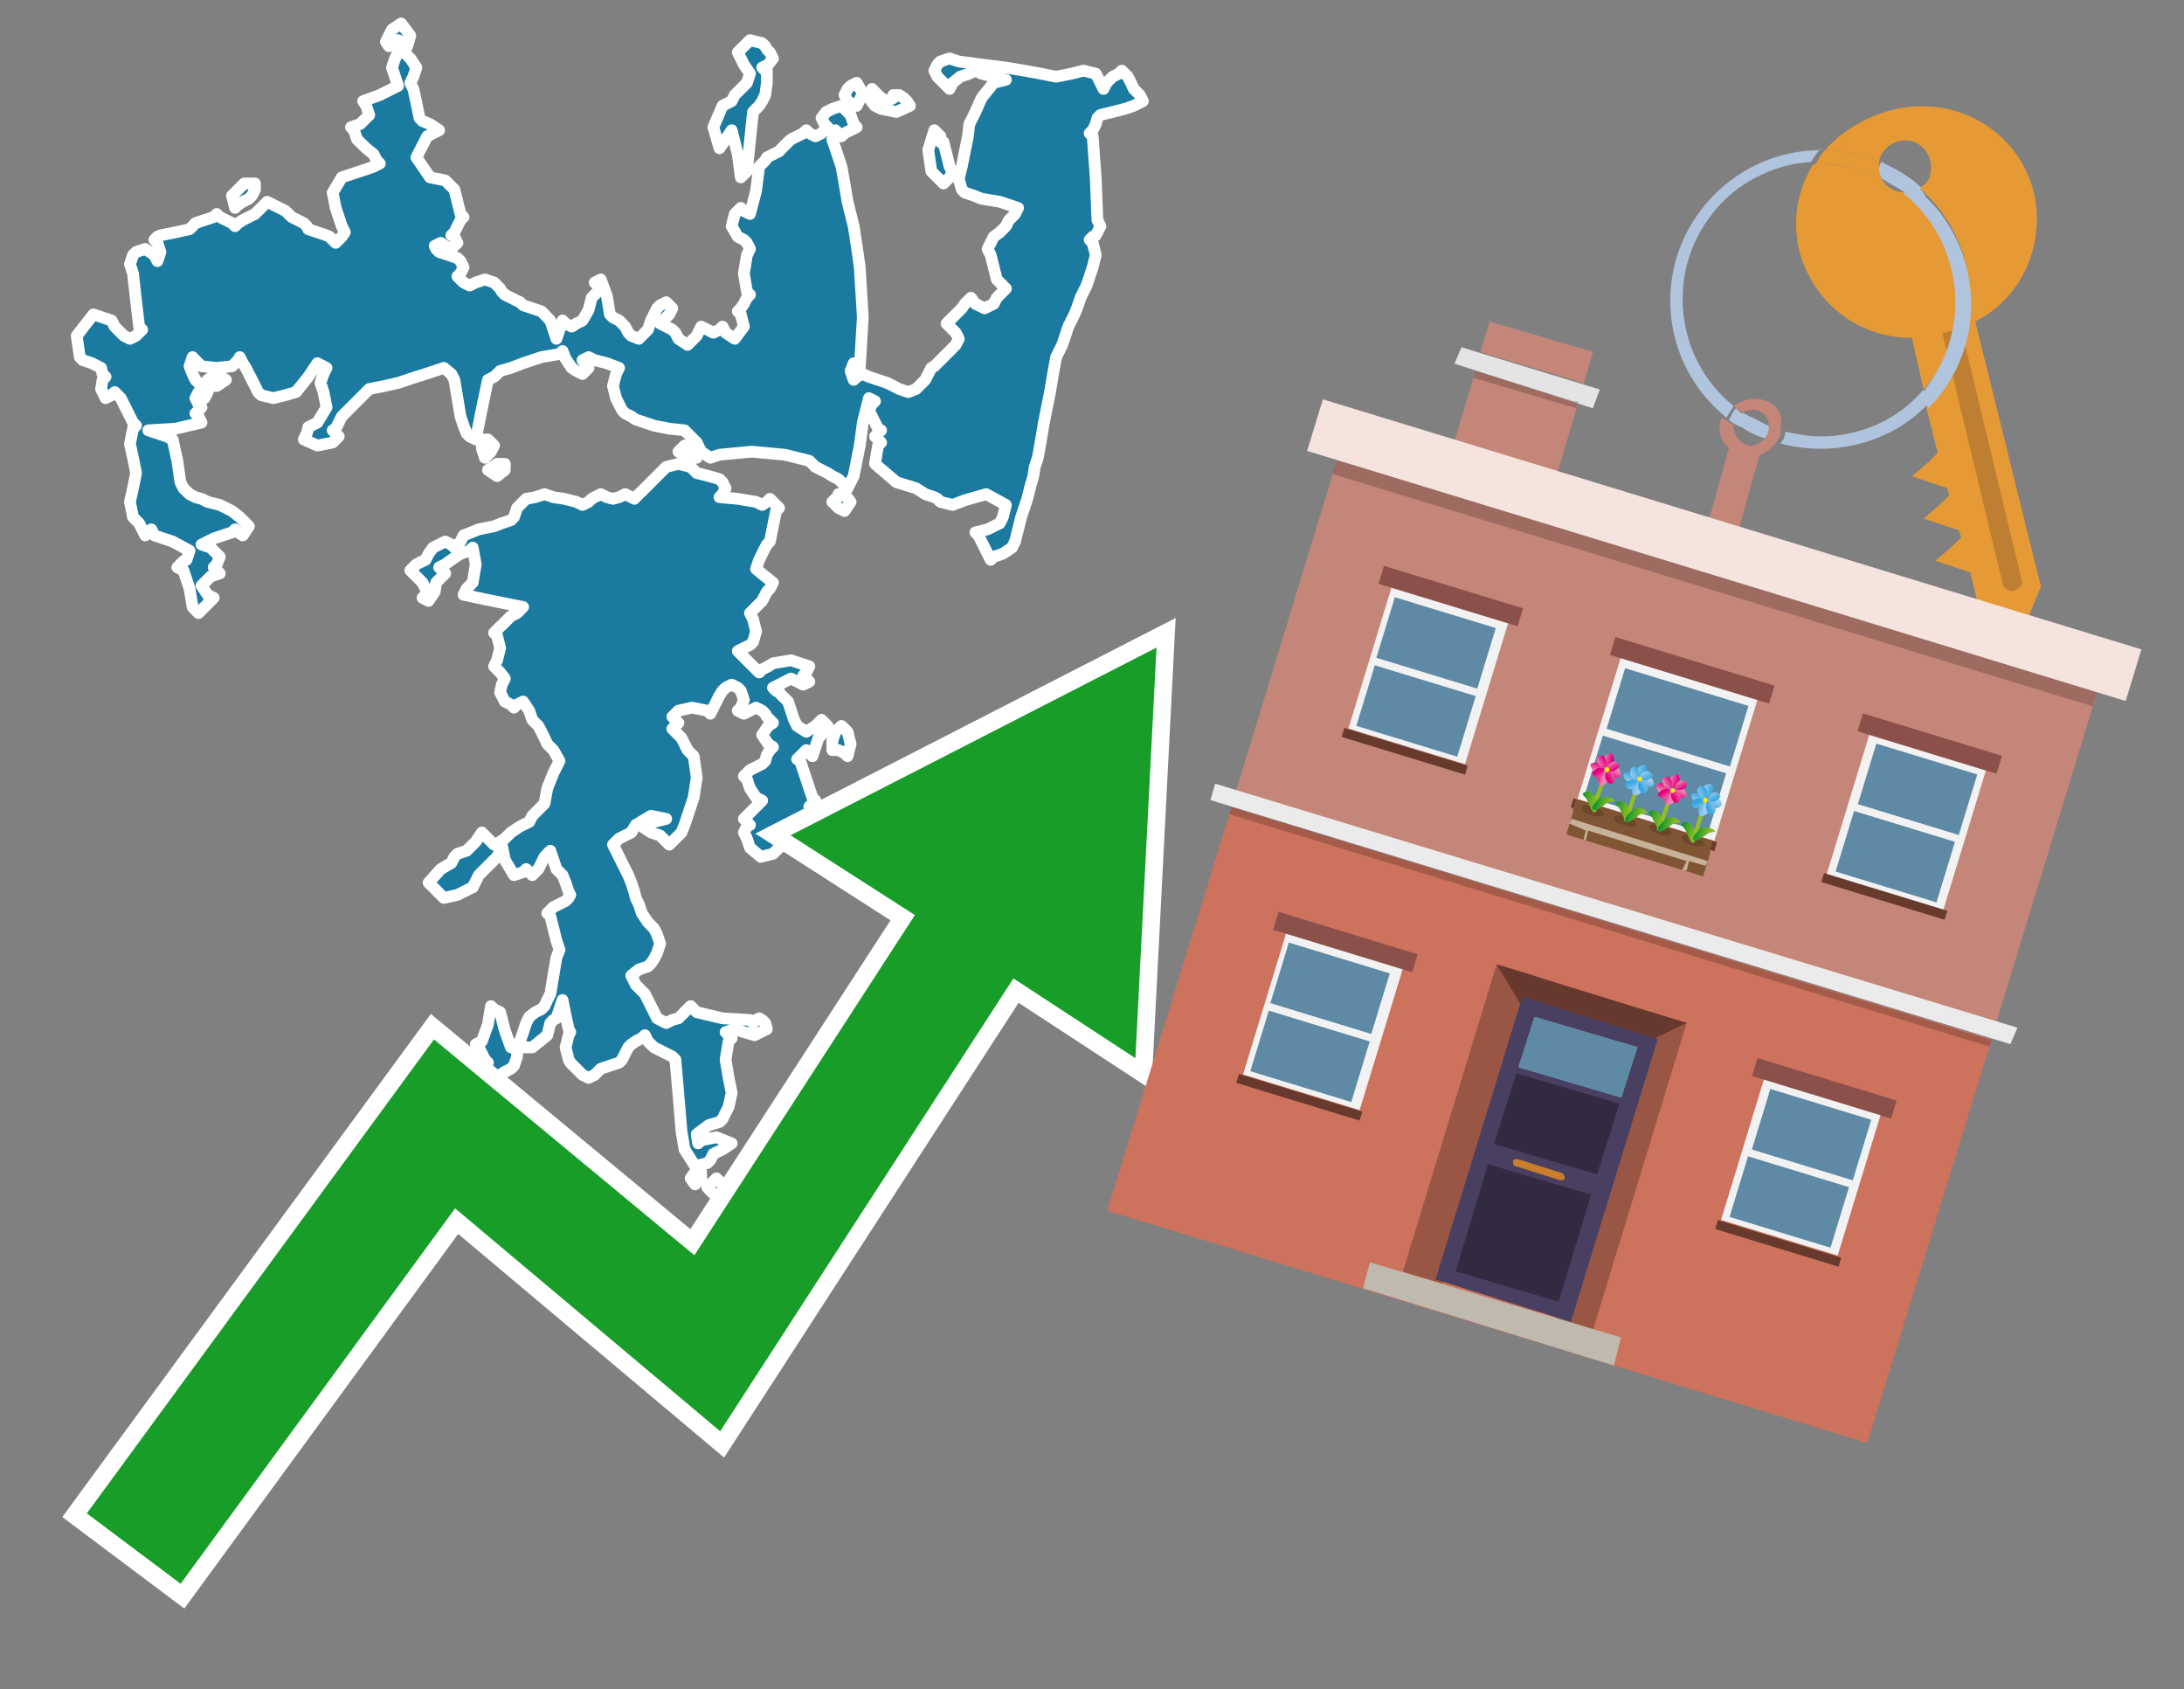 <?xml version="1.0" encoding="utf-8"?>
<!-- Generator: Adobe Illustrator 26.0.3, SVG Export Plug-In . SVG Version: 6.00 Build 0)  -->
<svg version="1.1" id="Text" xmlns="http://www.w3.org/2000/svg" xmlns:xlink="http://www.w3.org/1999/xlink" x="0px" y="0px"
	 width="93.1px" height="72px" viewBox="0 0 93.1 72" style="enable-background:new 0 0 93.1 72;" xml:space="preserve">
<rect x="0" y="0" width="93.1" height="72" fill="#808080" stroke="none"/>
<style type="text/css">
	.st0{fill:#1B7AA0;stroke:#FFFFFF;stroke-width:0.5;stroke-linejoin:round;}
	.st1{fill:none;stroke:#FFFFFF;stroke-width:1.5;stroke-miterlimit:10;}
	.st2{fill:#179D28;}
	.st3{fill:#E69A35;}
	.st4{fill:#B0C4DE;}
	.st5{fill:#C48678;}
	.st6{fill:#BF7F32;}
	.st7{fill-rule:evenodd;clip-rule:evenodd;fill:#CD725C;}
	.st8{fill-rule:evenodd;clip-rule:evenodd;fill:#C48678;}
	.st9{fill-rule:evenodd;clip-rule:evenodd;fill:#EBEBEB;}
	.st10{fill-rule:evenodd;clip-rule:evenodd;fill:#E4E4E4;}
	.st11{opacity:0.2;fill-rule:evenodd;clip-rule:evenodd;}
	.st12{fill-rule:evenodd;clip-rule:evenodd;fill:#F5E3DE;}
	.st13{fill-rule:evenodd;clip-rule:evenodd;fill:#F2F2F2;}
	.st14{fill-rule:evenodd;clip-rule:evenodd;fill:#5F8AA5;}
	.st15{fill-rule:evenodd;clip-rule:evenodd;fill:#8B5049;}
	.st16{fill-rule:evenodd;clip-rule:evenodd;fill:#683A2D;}
	.st17{fill:#7F5533;}
	.st18{opacity:0.3;fill-rule:evenodd;clip-rule:evenodd;fill:#422918;}
	.st19{fill-rule:evenodd;clip-rule:evenodd;fill:none;stroke:#93C01F;stroke-width:0.171;stroke-miterlimit:10;}
	.st20{fill-rule:evenodd;clip-rule:evenodd;fill:url(#SVGID_1_);}
	.st21{fill-rule:evenodd;clip-rule:evenodd;fill:url(#SVGID_00000035491009826307763300000001316388604854246328_);}
	.st22{fill-rule:evenodd;clip-rule:evenodd;fill:url(#SVGID_00000057148152347359157350000010896010841955923878_);}
	.st23{fill-rule:evenodd;clip-rule:evenodd;fill:url(#SVGID_00000052804555582833947110000013454007950070264231_);}
	.st24{fill-rule:evenodd;clip-rule:evenodd;fill:url(#SVGID_00000148649038761070677050000005294465149090544810_);}
	.st25{fill-rule:evenodd;clip-rule:evenodd;fill:url(#SVGID_00000091006408727228707890000017431970798535167901_);}
	.st26{fill-rule:evenodd;clip-rule:evenodd;fill:url(#SVGID_00000033344219142372093550000014080857766063071895_);}
	.st27{fill-rule:evenodd;clip-rule:evenodd;fill:url(#SVGID_00000009568631219955709230000013702158360708677261_);}
	.st28{fill-rule:evenodd;clip-rule:evenodd;fill:#FCEA0D;}
	.st29{fill:url(#SVGID_00000181070940819614757750000017747575763791440290_);}
	.st30{fill:url(#SVGID_00000100379809342742048110000001933356630663836314_);}
	.st31{fill-rule:evenodd;clip-rule:evenodd;fill:url(#SVGID_00000171702458206299666270000007233387338768328096_);}
	.st32{fill-rule:evenodd;clip-rule:evenodd;fill:url(#SVGID_00000070095220403435858200000000562837421237129097_);}
	.st33{fill-rule:evenodd;clip-rule:evenodd;fill:url(#SVGID_00000145050891429951167500000001106281168422855571_);}
	.st34{fill-rule:evenodd;clip-rule:evenodd;fill:url(#SVGID_00000168808200397667927320000014234167899012529832_);}
	.st35{fill-rule:evenodd;clip-rule:evenodd;fill:url(#SVGID_00000138532321143321199670000008124562288963714491_);}
	.st36{fill-rule:evenodd;clip-rule:evenodd;fill:url(#SVGID_00000021086969202502556750000016948049791294476981_);}
	.st37{fill-rule:evenodd;clip-rule:evenodd;fill:url(#SVGID_00000131368576625546367570000011736317548285529483_);}
	.st38{fill-rule:evenodd;clip-rule:evenodd;fill:url(#SVGID_00000152963995339245829080000004605595165901597105_);}
	.st39{fill:url(#SVGID_00000102527701859590271200000009556115042790645896_);}
	.st40{fill:url(#SVGID_00000054234346382880948760000014071182482808194201_);}
	.st41{fill-rule:evenodd;clip-rule:evenodd;fill:url(#SVGID_00000170970439679637555370000004914890427131631023_);}
	.st42{fill-rule:evenodd;clip-rule:evenodd;fill:url(#SVGID_00000142169844772302153590000005155134435650943422_);}
	.st43{fill-rule:evenodd;clip-rule:evenodd;fill:url(#SVGID_00000141415168420372708200000004200828713932000433_);}
	.st44{fill-rule:evenodd;clip-rule:evenodd;fill:url(#SVGID_00000123441395919222204480000012932641210868552078_);}
	.st45{fill-rule:evenodd;clip-rule:evenodd;fill:url(#SVGID_00000071519359943578230780000007151832393069744524_);}
	.st46{fill-rule:evenodd;clip-rule:evenodd;fill:url(#SVGID_00000174580428741300607830000018042592886888434338_);}
	.st47{fill-rule:evenodd;clip-rule:evenodd;fill:url(#SVGID_00000064319049847653984580000004063067297671983027_);}
	.st48{fill-rule:evenodd;clip-rule:evenodd;fill:url(#SVGID_00000044864539850663394210000017036553496226671796_);}
	.st49{fill:url(#SVGID_00000117638329019036839960000000415248497565799045_);}
	.st50{fill:url(#SVGID_00000010288481659424924600000017835246826303690385_);}
	.st51{fill-rule:evenodd;clip-rule:evenodd;fill:url(#SVGID_00000034782938684255160990000017585518251644992134_);}
	.st52{fill-rule:evenodd;clip-rule:evenodd;fill:url(#SVGID_00000165236093867824267490000015607472303250530715_);}
	.st53{fill-rule:evenodd;clip-rule:evenodd;fill:url(#SVGID_00000067931267694916608040000005000045091102431149_);}
	.st54{fill-rule:evenodd;clip-rule:evenodd;fill:url(#SVGID_00000133506114098025813110000011870721531836956606_);}
	.st55{fill-rule:evenodd;clip-rule:evenodd;fill:url(#SVGID_00000173878888742292385170000007552900661634386338_);}
	.st56{fill-rule:evenodd;clip-rule:evenodd;fill:url(#SVGID_00000074437823696360721530000011597989935744783014_);}
	.st57{fill-rule:evenodd;clip-rule:evenodd;fill:url(#SVGID_00000161594104702610564970000018218546267321894579_);}
	.st58{fill-rule:evenodd;clip-rule:evenodd;fill:url(#SVGID_00000155846431570762666280000009537244871100762541_);}
	.st59{fill:url(#SVGID_00000072982334013551511920000000717719833783871918_);}
	.st60{fill:url(#SVGID_00000157995701479942153720000010074599729005983663_);}
	.st61{fill:#C7B299;}
	.st62{fill-rule:evenodd;clip-rule:evenodd;fill:#9A5645;}
	.st63{fill-rule:evenodd;clip-rule:evenodd;fill:#C0B9AD;}
	.st64{fill-rule:evenodd;clip-rule:evenodd;fill:#67392E;}
	.st65{fill:#493F60;}
	.st66{fill:#5F8AA5;}
	.st67{fill:#312A40;}
	.st68{fill:#C87E2C;}
</style>
<path class="st0" d="M22.04,45.03L21.91,45.42L21.78,45.55L21.52,45.68L21.32,45.81L21.19,45.94L21.06,46.13L20.93,46.39L20.8,46.65L20.93,46.91L21.06,47.04L21.19,47.17L21.32,46.78L21.52,46.39L21.78,46.78L21.65,47.17L21.52,47.43L21.32,47.69L21.06,47.56L20.93,47.43L20.8,47.56L20.67,47.69L20.54,47.82L20.41,47.95L20.28,48.21L20.15,48.47L20.02,48.34L19.89,48.21L19.76,48.08L19.63,47.95L19.5,47.56L19.76,47.17L20.02,47.04L20.15,46.91L20.28,46.58L20.15,46.19L20.02,46.06L20.28,45.94L20.54,45.68L20.67,45.42L20.8,45.29L20.67,45.16L20.54,44.9L20.41,44.64L20.28,44.51L20.54,44.38L20.8,43.66L20.93,42.88L21.06,43.01L21.32,43.14L21.52,43.92L21.78,44.64L22.04,44.64ZM21.32,36.26L21.19,36.52L21.06,36.65L20.93,36.78L20.8,36.91L20.67,37.04L20.54,37.17L20.41,37.3L20.28,37.56L20.15,37.82L20.02,37.88L19.76,38.01L19.5,38.14L18.92,38.27L18.27,37.62L18.79,37.04L19.24,36.78L19.37,36.52L19.5,36.39L19.89,36.26L20.28,35.87L20.54,35.48L20.8,35.74L21.06,36.0L21.32,36.0ZM21.52,20.03L21.19,20.29L20.8,20.03L21.19,19.77L21.52,19.77ZM20.8,18.73L21.06,18.99L20.93,19.25L20.8,19.38L20.67,19.51L20.54,19.12L20.54,18.73ZM29.89,50.22L29.63,50.48L29.44,50.22L29.63,49.96L29.89,49.96ZM29.31,19.51L28.92,19.25L29.18,18.99L29.44,19.12L29.57,19.25L29.7,19.38L29.7,19.51ZM30.54,51.0L30.15,50.61L30.54,50.22L30.93,50.61L30.93,51.0ZM32.69,3.53L32.62,4.05L32.49,4.31L32.36,4.51L32.23,4.64L32.1,4.77L31.97,6.0L31.84,7.3L31.71,7.43L31.58,7.56L31.45,6.58L31.19,5.55L30.93,5.94L30.67,6.32L30.41,5.42L30.8,4.51L31.19,4.31L31.32,4.05L31.45,3.92L31.58,3.79L31.71,3.66L31.84,3.53L31.97,3.14L31.71,2.75L31.45,2.23L31.97,1.71L32.49,1.84L32.62,1.97L32.69,2.1L32.82,2.23L32.95,2.49L32.75,2.75L32.49,2.88L32.62,3.01L32.69,3.01ZM22.04,44.51L22.17,44.38L22.3,43.99L22.43,43.6L22.56,43.34L22.82,43.14L23.08,43.01L23.21,42.88L23.33,42.62L23.46,42.36L23.59,41.58L23.72,40.81L23.85,40.48L23.72,40.09L23.59,39.57L23.46,39.05L23.33,38.92L23.46,38.79L23.59,38.66L23.85,38.53L24.11,38.4L24.24,38.27L24.31,38.14L24.24,38.01L24.11,37.62L23.98,37.3L23.85,37.17L23.72,37.04L23.59,36.65L23.46,36.26L23.33,36.39L23.21,36.52L23.08,36.78L22.95,37.04L22.82,37.17L22.69,37.3L22.56,37.17L22.43,37.04L22.3,37.17L21.91,37.3L21.52,36.65L21.39,36.0L21.32,35.87L21.52,35.74L21.78,35.48L22.17,35.22L22.56,35.03L22.69,34.77L22.82,34.64L22.95,34.51L23.08,34.38L23.21,34.25L23.33,33.6L23.59,32.95L23.85,32.43L23.59,31.97L23.33,31.71L23.21,31.45L23.08,31.19L22.95,30.94L22.82,30.81L22.69,30.68L22.56,30.29L22.3,29.9L22.04,30.03L21.91,30.16L21.78,30.03L21.52,29.9L21.32,29.51L21.39,29.18L21.52,28.92L21.32,28.66L21.06,28.4L21.19,28.14L21.32,27.62L21.19,27.1L21.06,26.97L21.19,26.84L21.32,26.71L21.39,26.65L21.52,26.52L21.65,26.39L21.78,26.26L22.04,26.13L22.3,25.87L21.0,25.61L19.76,25.35L19.89,25.09L20.02,24.96L20.15,24.83L20.28,24.05L20.15,23.34L20.02,23.47L19.63,23.6L19.24,23.86L18.98,24.05L18.72,24.18L18.85,24.31L18.98,24.44L18.85,24.57L18.72,24.7L18.59,24.83L18.53,25.22L18.27,25.61L18.01,25.48L18.14,25.35L18.27,25.22L18.14,25.09L18.01,24.83L17.75,24.57L17.49,24.31L17.75,24.05L18.01,23.92L18.14,23.86L18.27,23.6L18.46,23.34L18.72,23.21L18.98,23.08L19.24,23.21L19.37,23.34L19.5,23.21L19.63,23.08L19.76,22.82L20.41,22.56L21.06,22.43L21.39,22.3L21.78,22.17L21.91,22.04L22.04,21.65L22.43,21.26L22.82,21.19L23.21,21.06L23.59,21.19L24.05,21.26L24.57,21.39L24.83,21.52L25.09,21.39L25.22,21.26L25.35,21.19L25.61,21.06L25.87,21.19L26.13,21.26L26.39,21.19L26.65,21.06L26.91,21.19L27.04,21.26L27.1,21.19L27.23,21.06L27.36,20.94L27.49,20.81L27.62,20.68L27.75,20.55L27.88,20.42L28.01,20.29L28.14,20.16L28.27,20.03L28.4,19.9L28.92,19.77L29.44,19.9L29.57,20.03L29.7,20.16L30.22,20.29L30.67,20.42L30.8,20.55L30.93,20.81L30.8,21.06L30.67,21.19L31.45,21.26L32.23,21.39L32.49,21.52L32.69,21.39L32.82,21.26L32.95,21.39L33.08,21.52L33.21,21.65L33.08,21.78L32.95,22.43L32.82,23.08L32.69,23.21L32.62,23.34L32.49,23.6L32.36,23.86L32.23,24.25L32.62,24.57L32.95,24.83L32.82,25.09L32.69,25.22L32.62,25.35L32.49,25.61L32.23,25.87L31.97,26.13L32.1,26.39L32.23,26.91L32.1,27.36L31.97,27.49L31.71,27.62L31.45,27.75L31.58,27.88L31.71,28.01L31.84,28.14L31.97,28.27L32.1,28.4L32.23,28.53L32.36,28.66L32.49,28.53L32.75,28.4L32.95,28.27L33.72,28.14L34.5,28.4L34.37,28.66L34.24,28.79L34.37,28.92L34.5,29.05L34.24,29.18L33.98,29.05L33.72,28.92L33.46,29.05L33.21,29.18L32.95,29.31L33.08,29.44L33.21,29.51L33.33,29.64L33.46,29.77L33.59,29.9L33.72,30.29L33.85,30.68L33.98,30.94L34.37,31.19L34.76,30.94L35.02,30.68L35.28,30.94L35.15,31.19L35.02,31.32L34.89,31.45L34.76,31.84L34.63,32.23L34.5,32.1L34.37,31.97L34.24,32.1L34.11,32.23L33.98,32.36L34.11,32.43L34.24,32.82L34.37,33.21L34.5,33.6L34.63,33.99L34.76,34.12L34.63,34.25L34.5,34.38L35.02,34.51L35.48,34.64L35.35,34.77L35.28,34.9L35.02,35.03L34.76,35.16L34.63,35.22L34.5,35.16L34.37,35.03L34.24,35.16L34.11,35.22L33.98,35.35L33.85,35.48L33.72,35.74L33.46,36.0L33.21,36.13L33.08,36.26L32.95,36.39L32.43,36.52L31.97,36.13L31.84,35.74L31.71,35.48L31.84,35.22L31.97,35.16L31.84,35.03L31.71,34.9L31.84,34.77L31.97,34.64L32.1,34.51L32.23,34.38L32.36,34.25L32.49,34.12L32.23,33.99L31.97,33.6L31.84,33.21L31.71,33.08L31.84,32.95L31.97,32.82L32.23,32.69L32.49,32.56L32.62,32.43L32.69,32.17L32.82,31.97L32.95,31.84L32.75,31.71L32.49,31.32L32.75,30.94L32.95,30.81L32.82,30.68L32.69,30.55L32.62,30.42L32.49,30.29L32.23,30.16L31.97,30.29L31.71,30.42L31.45,30.29L31.58,30.16L31.71,29.83L31.58,29.44L31.45,29.31L31.19,29.18L30.93,29.31L30.8,29.44L30.67,29.64L30.54,29.9L30.41,30.16L30.28,30.42L30.15,30.29L29.5,30.16L28.92,30.29L28.79,30.42L28.66,30.55L28.79,30.68L28.92,30.81L28.79,30.94L28.66,31.06L28.79,31.19L28.92,31.32L29.05,31.45L29.18,31.71L29.31,31.97L29.44,32.1L29.57,32.23L29.7,33.14L29.57,33.99L29.44,34.38L29.31,34.77L29.18,35.16L29.05,35.48L28.92,35.61L28.79,35.74L28.66,35.87L28.53,36.0L28.4,35.87L28.27,35.74L28.14,35.61L27.75,35.48L27.36,35.22L27.88,35.03L28.4,34.9L27.75,34.77L27.1,35.16L26.91,35.48L26.65,35.61L26.39,35.74L26.13,36.0L26.26,36.26L26.39,36.52L26.52,36.78L26.65,37.04L26.78,37.3L26.91,37.62L27.04,38.01L27.1,38.27L27.23,38.53L27.36,38.92L27.62,39.31L27.88,39.57L28.01,39.83L28.14,40.22L28.01,40.61L27.88,40.87L27.75,41.06L27.62,41.19L27.23,41.32L26.91,41.58L27.04,41.84L27.1,41.97L27.23,42.1L27.36,42.23L27.49,42.36L27.62,42.62L27.75,42.88L27.88,43.14L28.01,43.4L28.14,43.47L28.4,43.6L28.66,43.47L28.92,43.4L29.18,43.14L29.44,42.88L29.7,43.14L30.8,43.4L31.97,43.47L32.1,43.6L32.23,43.47L32.36,43.4L32.49,43.47L32.62,43.6L32.69,43.86L32.17,44.12L31.71,43.99L31.32,43.86L30.93,43.99L31.06,44.12L31.19,44.25L31.06,44.38L30.93,45.16L31.06,45.94L31.19,46.58L31.06,47.17L30.93,47.43L30.8,47.69L30.67,47.82L30.22,47.95L29.7,48.34L29.76,48.73L29.89,48.6L30.54,48.47L31.19,48.73L30.8,48.99L30.41,49.18L30.28,49.44L30.15,49.57L29.63,49.7L29.18,48.99L29.05,48.21L28.92,46.65L28.79,45.16L28.66,45.03L28.4,44.9L28.14,44.77L27.88,44.64L27.62,44.38L27.49,44.12L27.36,44.25L27.1,44.38L26.91,44.51L26.78,44.64L26.65,44.9L26.52,45.16L26.39,45.29L26.0,45.42L25.61,45.55L25.48,45.68L25.35,45.81L25.09,45.94L24.83,45.81L24.7,45.68L24.57,45.55L24.44,45.42L24.31,45.29L24.24,45.16L24.11,44.64L24.24,44.12L24.31,43.99L24.24,43.86L24.11,43.27L23.98,42.62L23.85,43.01L23.72,43.4L23.59,43.47L23.46,43.6L23.33,44.12L22.69,44.64L22.04,44.64ZM17.23,2.23L17.49,2.49L17.75,2.88L17.62,3.27L17.49,3.53L17.62,3.79L17.75,4.38L17.88,5.03L18.01,5.16L18.33,5.29L18.72,5.55L18.21,5.81L17.75,6.71L18.33,7.56L18.98,7.69L19.11,7.82L19.24,7.95L19.37,8.08L19.5,8.6L19.63,9.12L19.76,9.25L19.63,9.38L19.5,9.64L19.37,9.9L19.24,10.03L19.37,10.09L19.5,10.35L19.24,10.61L18.98,10.48L18.79,10.35L18.53,10.48L18.59,10.61L18.72,10.74L19.11,10.87L19.5,11.0L19.63,11.13L19.76,11.39L19.63,11.65L19.5,11.78L19.63,11.91L19.76,12.04L20.02,12.17L20.28,12.04L20.67,11.91L21.06,12.04L21.19,12.17L21.32,12.3L21.39,12.43L21.52,12.56L21.78,12.69L22.04,12.82L22.17,12.88L22.3,13.01L22.69,13.14L23.08,13.27L23.21,13.4L23.33,13.53L23.46,13.66L23.59,14.05L23.72,14.44L23.85,14.05L23.98,13.66L24.11,13.79L24.37,13.92L24.57,13.79L24.83,13.66L25.09,13.21L25.22,12.69L25.35,12.56L25.48,12.43L25.61,12.3L25.48,12.17L25.35,12.04L25.61,11.91L25.87,12.62L26.0,13.4L26.13,13.53L26.39,13.66L26.65,13.92L26.78,14.18L26.91,14.31L27.23,14.44L27.62,14.05L27.75,13.66L27.88,13.4L28.01,13.14L28.14,13.01L28.4,12.88L28.66,13.14L28.53,13.4L28.4,13.53L28.27,13.66L28.14,13.79L28.4,13.92L28.66,14.05L28.79,14.18L28.92,14.44L29.31,14.7L29.7,14.31L29.89,13.92L30.15,14.05L30.41,14.18L30.67,14.05L30.8,13.92L30.93,14.18L31.32,14.44L31.71,13.92L31.58,13.4L31.45,13.27L31.58,13.14L31.71,12.95L31.84,12.69L31.97,12.56L31.84,12.43L31.71,11.65L31.84,10.87L31.97,10.61L31.84,10.35L31.71,10.22L31.45,10.09L31.19,9.64L31.32,9.12L31.45,8.99L31.58,8.86L31.71,8.99L31.97,9.12L32.23,8.14L32.36,7.1L32.49,6.97L32.62,6.84L32.69,6.71L32.95,6.58L33.21,6.45L33.33,6.32L33.46,6.19L33.59,6.06L33.72,5.94L33.98,5.81L34.24,5.68L34.37,5.55L34.5,5.68L34.76,5.81L35.02,5.68L35.15,5.55L35.28,5.42L35.15,5.29L35.02,5.03L35.22,4.77L35.48,4.64L35.87,4.51L36.26,4.9L36.39,5.29L36.52,5.42L36.26,5.55L36.0,5.68L35.87,5.81L35.74,5.68L35.61,5.55L35.48,5.94L35.61,6.32L35.74,6.71L35.87,7.1L36.0,7.82L36.13,8.6L36.26,9.12L36.39,9.64L36.52,10.48L36.65,11.39L36.78,13.53L36.65,15.68L36.52,15.61L36.39,15.48L36.26,15.81L36.39,16.19L36.52,16.06L36.78,15.94L37.04,16.06L37.43,16.19L37.82,16.32L38.08,16.45L38.33,16.58L38.72,16.71L39.05,16.58L39.18,16.45L39.31,16.32L39.44,16.19L39.57,15.94L39.7,15.68L39.83,15.61L39.96,15.48L40.09,15.35L40.22,15.22L40.35,15.09L40.48,14.96L40.61,14.83L40.74,14.7L40.87,14.44L40.74,14.18L40.61,14.05L40.48,13.92L40.35,13.79L40.48,13.66L40.61,13.53L40.74,13.4L40.87,13.27L41.0,13.14L41.13,12.95L41.39,12.69L41.58,12.95L41.97,13.14L42.36,12.95L42.49,12.69L42.62,12.56L42.75,12.43L42.88,12.3L42.75,12.17L42.62,12.04L42.49,11.91L42.36,11.39L42.23,10.87L42.1,10.61L42.23,10.35L42.36,10.09L42.62,9.9L42.88,9.64L43.01,9.38L43.14,9.25L43.27,9.12L43.4,8.86L42.62,8.6L41.84,8.47L41.52,8.34L41.13,8.21L41.0,8.08L40.87,7.62L41.0,7.1L41.13,6.45L41.26,5.81L41.32,5.29L41.58,4.77L41.84,4.18L42.36,3.53L42.88,3.4L42.36,3.27L41.84,3.14L41.58,3.01L41.32,3.14L40.93,3.27L40.61,3.53L40.48,3.79L40.35,3.66L40.22,3.53L40.09,3.4L39.96,3.27L39.83,3.01L39.96,2.75L40.09,2.62L40.48,2.49L40.87,2.62L41.84,2.75L42.88,2.88L43.66,3.01L44.37,3.14L45.02,3.27L45.67,3.14L46.19,3.01L46.71,3.14L46.78,3.27L46.91,3.53L47.04,3.79L47.17,3.53L47.43,3.27L47.69,3.14L47.82,3.01L47.95,3.14L48.08,3.27L48.21,3.53L48.33,3.79L48.46,3.92L48.59,4.05L48.72,4.31L48.33,4.51L47.95,4.64L47.43,4.77L46.91,4.9L46.78,5.03L46.71,5.29L46.58,5.55L46.45,5.68L46.58,5.81L46.71,7.62L46.78,9.38L46.91,9.64L46.78,9.9L46.71,10.03L46.58,10.09L46.45,10.22L46.58,10.35L46.71,10.87L46.58,11.39L46.45,11.78L46.32,12.17L46.19,12.43L46.06,12.69L45.93,13.08L45.8,13.4L45.67,13.66L45.54,13.92L45.41,14.31L45.28,14.7L45.15,14.96L45.02,15.22L44.89,15.94L44.76,16.71L44.63,17.36L44.5,18.01L44.37,18.79L44.24,19.51L44.11,19.9L44.05,20.29L43.92,20.74L43.79,21.26L43.66,21.65L43.53,22.04L43.4,22.56L43.27,23.08L43.14,23.34L42.75,23.6L42.36,23.73L42.23,23.86L42.1,23.6L41.97,23.34L41.84,23.08L41.71,22.82L41.58,22.69L42.1,22.56L42.62,22.3L42.75,22.04L42.88,21.52L42.04,21.06L41.13,21.32L40.61,21.52L40.09,21.39L39.96,21.26L39.83,21.19L39.44,21.06L39.05,20.81L38.21,20.55L37.3,19.77L37.43,18.99L37.56,18.86L37.43,18.73L37.3,18.6L37.43,18.47L37.56,18.34L37.43,18.27L37.3,18.01L37.17,17.75L37.04,17.49L37.17,17.23L37.3,17.1L37.04,16.97L36.78,18.01L36.65,18.99L36.52,19.64L36.39,20.29L36.26,20.55L36.13,20.81L36.0,20.68L35.87,20.55L35.74,20.42L35.48,20.29L35.28,20.16L35.02,20.03L34.76,19.9L34.63,19.77L34.5,19.64L33.98,19.51L33.46,19.38L32.04,19.25L30.67,19.38L30.28,19.51L29.89,19.25L29.76,18.99L29.7,18.86L29.57,18.73L29.44,18.6L29.31,18.47L29.18,18.34L28.53,18.27L27.88,18.14L27.49,18.01L27.1,17.88L26.91,17.75L26.65,17.62L26.52,17.49L26.39,17.23L26.26,16.97L26.13,16.45L26.26,15.94L26.39,15.68L25.87,15.48L25.35,15.35L25.09,15.22L24.83,15.35L24.96,15.48L25.09,15.68L24.83,15.94L24.57,15.81L24.37,15.68L24.11,15.29L23.98,14.96L23.85,15.09L23.08,15.22L22.3,15.48L21.78,15.68L21.32,15.81L21.19,15.94L21.06,16.06L20.8,16.19L20.54,17.43L20.28,18.73L20.02,18.6L19.89,18.47L19.76,18.14L19.63,17.75L19.5,16.97L19.37,16.19L19.24,15.94L18.92,15.68L18.53,15.81L18.14,15.94L17.75,16.06L17.36,16.19L16.97,16.32L16.39,16.45L15.74,16.58L15.61,16.71L15.48,16.84L15.35,16.97L15.22,17.1L15.09,17.23L14.96,17.36L14.83,17.49L14.7,17.62L14.57,17.75L14.44,18.01L14.31,18.27L14.18,18.34L14.31,18.47L14.44,18.6L14.31,18.73L14.18,18.86L13.53,18.99L12.95,18.73L13.08,18.47L13.14,18.21L13.53,18.01L13.92,17.36L13.79,16.71L13.66,16.32L13.79,15.94L13.92,15.68L13.53,15.48L13.14,16.06L12.62,16.71L12.17,16.84L11.65,16.97L11.13,16.84L11.0,16.71L10.87,16.45L10.74,16.19L10.61,15.94L10.48,15.68L10.35,15.48L10.22,15.22L10.15,15.35L10.02,15.48L9.89,15.61L9.24,15.68L8.59,15.61L8.46,15.48L8.33,15.35L8.21,15.22L8.08,15.61L8.21,15.94L8.33,16.19L8.59,16.45L8.85,16.71L8.72,16.97L8.59,16.84L8.46,16.71L8.33,16.97L8.46,17.23L8.59,17.36L8.46,17.49L8.33,17.62L8.46,17.75L8.59,18.01L7.49,18.27L6.32,18.34L6.71,18.47L7.1,18.6L7.36,18.73L7.56,19.64L7.69,20.55L7.82,20.81L8.08,21.06L8.33,21.19L8.59,21.26L8.85,21.39L9.37,21.52L9.89,21.78L10.22,22.04L10.61,22.43L10.35,22.82L10.15,22.69L10.02,22.56L9.89,22.69L9.5,22.82L9.11,22.95L8.85,23.08L8.59,23.21L8.98,23.34L9.37,23.73L9.24,24.05L9.11,24.18L9.24,24.31L9.37,24.44L8.98,24.57L8.59,24.96L8.85,25.35L9.11,25.48L8.98,25.61L8.85,25.74L8.72,25.87L8.59,26.0L8.46,26.13L8.33,26.0L8.21,25.87L8.08,25.09L7.82,24.31L7.56,24.18L7.69,24.05L7.82,23.92L7.95,23.86L8.08,23.47L7.36,23.08L6.58,22.82L6.45,22.56L6.32,22.69L6.19,22.82L6.06,22.56L5.93,22.3L5.8,22.17L5.67,22.04L5.54,21.39L5.67,20.81L5.8,20.16L5.67,19.51L5.54,18.92L5.67,18.27L5.8,18.14L5.67,18.01L5.54,17.75L5.41,17.49L5.28,17.23L5.15,16.97L5.02,16.84L4.89,16.71L4.76,16.84L4.5,16.97L4.31,16.58L4.37,16.19L4.5,16.06L4.37,15.94L4.31,15.68L3.92,15.48L3.53,15.35L3.4,15.22L3.27,14.31L3.98,13.4L4.76,13.66L4.89,13.92L5.02,14.05L5.15,14.18L5.28,14.31L5.54,14.44L5.8,14.31L5.93,14.18L6.06,14.05L5.93,13.92L5.8,12.82L5.67,11.65L5.54,11.26L5.67,10.87L5.8,10.74L6.19,10.61L6.58,10.87L6.71,11.13L6.84,10.74L6.71,10.35L6.58,10.22L6.71,10.09L6.84,10.03L7.49,9.9L8.08,9.77L8.21,9.64L8.33,9.51L8.72,9.38L9.11,9.25L9.24,9.12L9.37,9.25L9.63,9.38L9.89,9.51L10.02,9.64L10.15,9.51L10.35,9.38L10.61,9.25L10.87,9.12L11.13,8.86L11.39,8.6L11.65,8.73L11.91,8.86L12.17,8.99L12.3,9.12L12.43,9.25L12.69,9.38L12.95,9.51L13.08,9.64L13.14,9.77L13.53,9.9L13.92,10.03L14.05,10.09L14.18,10.22L14.31,10.35L14.44,10.22L14.57,10.09L14.7,9.9L14.57,9.64L14.44,9.25L14.31,8.86L14.18,8.21L14.57,7.56L14.96,7.43L15.35,7.3L15.74,7.17L15.93,7.1L16.19,6.97L16.06,6.84L15.93,6.58L15.61,6.32L15.22,5.94L15.09,5.55L14.96,5.42L15.35,5.29L15.74,4.9L15.61,4.51L15.48,4.31L16.19,4.05L16.97,3.66L16.84,3.27L16.71,2.88L16.84,2.49L16.97,2.23L17.1,1.97L17.23,1.97ZM8.85,16.19L9.24,15.94L9.63,16.19L9.24,16.45L8.85,16.45ZM10.87,8.08L10.74,8.34L10.61,8.47L10.35,8.6L10.15,8.73L10.02,8.86L9.89,8.34L10.41,7.82L10.87,7.82ZM35.48,31.58L35.61,31.19L35.74,31.06L35.87,30.94L36.0,31.06L36.13,31.19L36.26,31.71L36.13,32.23L36.0,32.1L35.74,31.97L35.48,31.97ZM36.0,21.06L36.26,21.39L36.0,21.78L35.74,21.65L35.61,21.52L35.48,21.39L35.61,21.26L35.74,21.19L35.74,21.06ZM36.26,4.38L36.13,4.31L36.0,4.05L36.13,3.79L36.26,3.66L36.52,3.53L36.78,3.99L36.52,4.51L36.26,4.51ZM40.22,6.06L40.35,6.58L40.48,7.1L40.61,7.36L40.48,7.56L40.35,7.69L40.22,7.82L40.09,7.69L39.96,7.56L39.83,7.43L39.7,7.3L39.57,6.39L39.83,5.55L40.09,5.81L40.09,6.06ZM38.33,4.05L38.53,4.18L38.66,4.31L38.79,4.51L38.21,4.77L37.56,4.64L37.3,4.51L37.04,4.18L37.17,3.79L37.3,3.92L37.43,4.05L37.56,4.18L37.82,4.31L38.08,4.18L38.08,4.05ZM17.23,1.84L16.97,1.71L16.71,1.84L16.58,1.97L16.45,1.78L16.58,1.52L16.71,1.26L17.1,1.0L17.49,1.52L17.36,1.97L17.23,1.97Z"/>
<polygon class="st1" points="49.3,27.6 33.7,35.6 39,39 29.6,53.5 18.5,44.3 3.7,64.5 7.7,67.5 19.4,51.5 30.7,61 43.2,41.7 
	48.4,45.1 "/>
<polygon class="st2" points="49.3,27.6 33.7,35.6 39,39 29.6,53.5 18.5,44.3 3.7,64.5 7.7,67.5 19.4,51.5 30.7,61 43.2,41.7 
	48.4,45.1 "/>
<path class="st3" d="M80.2,7.6c0-0.1-0.1-0.2-0.1-0.3c0-0.1,0-0.3,0-0.4c-0.7-0.3-1.5-0.5-2.3-0.5c-0.2,0.2-0.3,0.4-0.4,0.6
	c0.1,0,0.2,0,0.3,0C78.5,7,79.4,7.2,80.2,7.6z"/>
<path class="st4" d="M77.6,6.4c-3.5,0-6.4,2.9-6.4,6.4c0,2,0.9,3.8,2.4,5c0.1-0.2,0.2-0.3,0.3-0.5c-2.5-2-2.9-5.7-0.9-8.2
	c1-1.3,2.6-2.1,4.2-2.2c0.1-0.2,0.3-0.4,0.4-0.6V6.4z"/>
<path class="st3" d="M84.2,13.7c2-1,3-3.3,2.5-5.5C86,5.5,83.3,4,80.6,4.7c-1.1,0.3-2.1,0.9-2.8,1.7c0.8,0,1.6,0.2,2.3,0.5
	c0.1-0.6,0.7-1,1.3-0.9c0.6,0.1,1,0.7,0.9,1.3c0,0.3-0.2,0.6-0.5,0.7c2.7,2.3,2.9,6.4,0.6,9c-0.1,0.1-0.2,0.2-0.3,0.3l0.5,2
	l-0.4,0.4l-0.7,0.6l0.9,0.3l0.6,0.2l0.1,0.3l-0.4,0.4L82,22.1l0.9,0.3l0.6,0.2l0.1,0.3l-0.4,0.4l-0.7,0.6l0.9,0.3l0.6,0.2l0.3,1.3
	l1.8,1.5L87,25L84.2,13.7z"/>
<path class="st3" d="M81.2,8.2c-0.4,0-0.8-0.2-1-0.6C79.4,7.2,78.5,7,77.6,7c-0.1,0-0.2,0-0.3,0c-0.7,1.1-0.9,2.4-0.6,3.7
	c0.6,2.2,2.5,3.7,4.8,3.7l0.5,2.2c2.1-2.4,1.9-6.1-0.6-8.2C81.3,8.3,81.2,8.3,81.2,8.2z"/>
<path class="st4" d="M74.1,18.1c0.4,0.3,0.8,0.5,1.2,0.6c0.1-0.1,0.2-0.3,0.2-0.5l0,0c-0.4-0.2-0.8-0.4-1.2-0.6
	C74.2,17.8,74.1,17.9,74.1,18.1z"/>
<path class="st4" d="M74.4,17.7c-0.2-0.1-0.3-0.2-0.4-0.3c-0.1,0.1-0.2,0.3-0.3,0.5c0.1,0.1,0.3,0.2,0.5,0.3
	C74.1,17.9,74.2,17.8,74.4,17.7z"/>
<path class="st5" d="M74.8,17c-0.3,0-0.6,0.1-0.9,0.3c0.1,0.1,0.3,0.2,0.4,0.3c0.3-0.2,0.8-0.2,1,0.2c0.1,0.1,0.1,0.3,0.1,0.4l0,0
	c0,0.4-0.3,0.7-0.7,0.8c-0.4,0-0.7-0.3-0.8-0.7c0,0,0,0,0-0.1v-0.1c-0.2-0.1-0.3-0.2-0.5-0.3c-0.2,0.4-0.1,1,0.3,1.3l-1,3.6L74,23
	l1-3.6c0.3-0.1,0.5-0.3,0.7-0.5c0.1-0.2,0.2-0.3,0.2-0.5c0-0.1,0-0.1,0-0.2C76.1,17.5,75.5,17,74.8,17z"/>
<path class="st6" d="M86,25.1l-0.2,0.1c-0.2,0-0.3-0.1-0.4-0.2l0,0l-2.6-10.8l0.8-0.2l2.6,10.8C86.2,24.9,86.1,25.1,86,25.1L86,25.1
	z"/>
<path class="st4" d="M80.1,7.3c0,0.1,0.1,0.2,0.1,0.3c0.3,0.2,0.7,0.4,1,0.6c0.1,0,0.2,0,0.3,0c0.1,0,0.3-0.1,0.4-0.2
	c-0.5-0.5-1.1-0.8-1.7-1.1C80.1,7,80.1,7.2,80.1,7.3z"/>
<path class="st4" d="M77.6,18.6c-0.5,0-1-0.1-1.5-0.2c0,0.2-0.1,0.4-0.2,0.5c2.2,0.6,4.7,0,6.3-1.7L82,16.6
	C80.9,17.9,79.3,18.6,77.6,18.6z"/>
<path class="st4" d="M81.8,8c-0.1,0.1-0.2,0.1-0.4,0.2c-0.1,0-0.2,0-0.3,0c2.5,2,3,5.6,1.1,8.2c-0.1,0.1-0.1,0.2-0.2,0.3l0.2,0.7
	c2.5-2.5,2.4-6.6-0.1-9C82,8.2,81.9,8.1,81.8,8L81.8,8z"/>
<g>
	<path class="st7" d="M79.6,61.5l5.3-17.2l-32.4-9.9l-5.3,17.2L79.6,61.5z"/>
	<path class="st8" d="M85,43.9l4.4-14.4L57,19.6L52.6,34L85,43.9z"/>
	<polygon class="st9" points="51.8,33.4 86,43.8 85.7,44.5 51.6,34.1 51.8,33.4 	"/>
	<polygon class="st8" points="63.5,13.7 67.9,15 67.5,16.4 67.4,16.3 63.1,15 63.5,13.7 	"/>
	<polygon class="st8" points="61.7,19.8 62.9,15.8 67.1,17.1 67.3,17.1 66.1,21.1 61.7,19.8 	"/>
	<polygon class="st10" points="62,15.5 62.3,14.8 68.2,16.6 67.9,17.4 62,15.5 	"/>
	<polygon class="st11" points="62.8,16.1 62.9,15.8 67.1,17.1 67.3,17.1 67.2,17.4 62.8,16.1 	"/>
	<path class="st11" d="M89.4,29.5l-0.2,0.6c-10.8-3.3-21.6-6.6-32.4-9.9l0.2-0.6C67.6,22.8,89.4,29.5,89.4,29.5z"/>
	<polygon class="st11" points="84.8,44.3 52.5,34.4 52.4,34.7 84.8,44.6 84.9,44.3 	"/>
	
		<rect x="55.3" y="22.3" transform="matrix(0.956 0.292 -0.292 0.956 10.036 -20.447)" class="st12" width="36.5" height="2.3"/>
	<g>
		
			<rect x="74.2" y="46.6" transform="matrix(0.956 0.292 -0.292 0.956 17.877 -20.248)" class="st13" width="5.2" height="6.3"/>
		<g>
			
				<rect x="75.9" y="46.1" transform="matrix(0.292 -0.956 0.956 0.292 8.444 108.091)" class="st14" width="2.7" height="4.5"/>
		</g>
		<g>
			
				<rect x="75" y="48.9" transform="matrix(0.292 -0.956 0.956 0.292 5.08 109.285)" class="st14" width="2.7" height="4.5"/>
		</g>
		
			<rect x="74.7" y="46" transform="matrix(0.956 0.292 -0.292 0.956 16.941 -20.693)" class="st15" width="6.2" height="0.8"/>
		
			<rect x="73.1" y="52.8" transform="matrix(0.956 0.292 -0.292 0.956 18.766 -19.824)" class="st16" width="5.5" height="0.4"/>
	</g>
	<g>
		
			<rect x="53.7" y="40.4" transform="matrix(-0.956 -0.292 0.292 -0.956 97.5 101.615)" class="st13" width="5.2" height="6.3"/>
		<g>
			
				<rect x="55.4" y="39.8" transform="matrix(0.292 -0.956 0.956 0.292 -7.206868e-02 84.094)" class="st14" width="2.7" height="4.5"/>
		</g>
		<g>
			
				<rect x="54.5" y="42.7" transform="matrix(0.292 -0.956 0.956 0.292 -3.436 85.288)" class="st14" width="2.7" height="4.5"/>
		</g>
		
			<rect x="54.3" y="39.8" transform="matrix(-0.956 -0.292 0.292 -0.956 100.487 95.341)" class="st15" width="6.2" height="0.8"/>
		
			<rect x="52.6" y="46.5" transform="matrix(-0.956 -0.292 0.292 -0.956 94.664 107.571)" class="st16" width="5.5" height="0.4"/>
	</g>
	<g>
		
			<rect x="78.7" y="31.9" transform="matrix(0.956 0.292 -0.292 0.956 13.775 -22.201)" class="st13" width="5.2" height="6.3"/>
		<g>
			
				<rect x="80.4" y="31.4" transform="matrix(0.292 -0.956 0.956 0.292 25.702 101.967)" class="st14" width="2.7" height="4.5"/>
		</g>
		<g>
			
				<rect x="79.5" y="34.2" transform="matrix(0.292 -0.956 0.956 0.292 22.338 103.161)" class="st14" width="2.7" height="4.5"/>
		</g>
		
			<rect x="79.2" y="31.3" transform="matrix(0.956 0.292 -0.292 0.956 12.839 -22.646)" class="st15" width="6.2" height="0.8"/>
		
			<rect x="77.6" y="38" transform="matrix(0.956 0.292 -0.292 0.956 14.664 -21.777)" class="st16" width="5.5" height="0.4"/>
	</g>
	<g>
		
			<rect x="58.2" y="25.7" transform="matrix(-0.956 -0.292 0.292 -0.956 110.587 74.131)" class="st13" width="5.2" height="6.3"/>
		<g>
			
				<rect x="59.9" y="25.1" transform="matrix(0.292 -0.956 0.956 0.292 17.186 77.97)" class="st14" width="2.7" height="4.5"/>
		</g>
		<g>
			<rect x="59" y="28" transform="matrix(0.292 -0.956 0.956 0.292 13.822 79.164)" class="st14" width="2.7" height="4.5"/>
		</g>
		
			<rect x="58.8" y="25.1" transform="matrix(-0.956 -0.292 0.292 -0.956 113.574 67.857)" class="st15" width="6.2" height="0.8"/>
		
			<rect x="57.1" y="31.8" transform="matrix(-0.956 -0.292 0.292 -0.956 107.751 80.087)" class="st16" width="5.5" height="0.4"/>
	</g>
	<g>
		
			<rect x="68" y="28.8" transform="matrix(-0.956 -0.292 0.292 -0.956 129.679 83.222)" class="st13" width="6.1" height="6.3"/>
		<g>
			
				<rect x="70.1" y="27.8" transform="matrix(0.292 -0.956 0.956 0.292 21.441 89.959)" class="st14" width="2.7" height="5.5"/>
		</g>
		<g>
			
				<rect x="69.2" y="30.6" transform="matrix(0.292 -0.956 0.956 0.292 18.077 91.153)" class="st14" width="2.7" height="5.5"/>
		</g>
		
			<rect x="68.5" y="28.2" transform="matrix(-0.956 -0.292 0.292 -0.956 132.666 76.948)" class="st15" width="7.1" height="0.8"/>
		
			<rect x="66.9" y="34.9" transform="matrix(-0.956 -0.292 0.292 -0.956 126.843 89.178)" class="st16" width="6.4" height="0.4"/>
		<g>
			
				<rect x="69.8" y="32.1" transform="matrix(0.292 -0.956 0.956 0.292 15.964 91.915)" class="st17" width="0.5" height="6.1"/>
			<g>
				<g>
					
						<ellipse transform="matrix(0.292 -0.956 0.956 0.292 15.085 89.405)" class="st18" cx="67.9" cy="34.5" rx="0.2" ry="0.5"/>
					<g>
						<line class="st19" x1="68.5" y1="32.8" x2="67.9" y2="34.5"/>
						<g>
							
								<linearGradient id="SVGID_1_" gradientUnits="userSpaceOnUse" x1="82.629" y1="29.369" x2="83.009" y2="29.369" gradientTransform="matrix(0.956 0.292 -0.292 0.956 -2.071 -19.827)">
								<stop  offset="0" style="stop-color:#EF87B5"/>
								<stop  offset="0.406" style="stop-color:#EB4B9C"/>
								<stop  offset="0.806" style="stop-color:#E71586"/>
								<stop  offset="1" style="stop-color:#E5007E"/>
							</linearGradient>
							<path class="st20" d="M68.8,32.4c0,0.1-0.2,0.3-0.3,0.3c-0.1,0-0.1-0.3-0.1-0.4c0-0.1,0.2-0.2,0.3-0.2
								C68.8,32.2,68.8,32.3,68.8,32.4z"/>
							
								<linearGradient id="SVGID_00000009574341936335844060000008728032364249704347_" gradientUnits="userSpaceOnUse" x1="-415.398" y1="45.829" x2="-415.019" y2="45.829" gradientTransform="matrix(-0.956 -0.292 0.292 -0.956 -342.155 -44.223)">
								<stop  offset="0" style="stop-color:#EF87B5"/>
								<stop  offset="0.406" style="stop-color:#EB4B9C"/>
								<stop  offset="0.806" style="stop-color:#E71586"/>
								<stop  offset="1" style="stop-color:#E5007E"/>
							</linearGradient>
							
								<path style="fill-rule:evenodd;clip-rule:evenodd;fill:url(#SVGID_00000009574341936335844060000008728032364249704347_);" d="
								M68.1,33.2c0-0.1,0.2-0.3,0.3-0.3c0.1,0,0.1,0.3,0.1,0.4c0,0.1-0.2,0.2-0.3,0.2C68.2,33.4,68.1,33.3,68.1,33.2z"/>
							
								<linearGradient id="SVGID_00000153673226734377874170000003900530548784853180_" gradientUnits="userSpaceOnUse" x1="-161.778" y1="-224.251" x2="-161.399" y2="-224.251" gradientTransform="matrix(-0.292 0.956 -0.956 -0.292 -192.84 121.993)">
								<stop  offset="0" style="stop-color:#EF87B5"/>
								<stop  offset="0.406" style="stop-color:#EB4B9C"/>
								<stop  offset="0.806" style="stop-color:#E71586"/>
								<stop  offset="1" style="stop-color:#E5007E"/>
							</linearGradient>
							
								<path style="fill-rule:evenodd;clip-rule:evenodd;fill:url(#SVGID_00000153673226734377874170000003900530548784853180_);" d="
								M68.8,33.1c-0.1,0-0.3-0.2-0.3-0.3s0.3-0.1,0.4-0.1c0.1,0,0.2,0.2,0.2,0.3C69.1,33.1,68.9,33.2,68.8,33.1z"/>
							
								<linearGradient id="SVGID_00000040558739967574552520000012733845284312004749_" gradientUnits="userSpaceOnUse" x1="-170.991" y1="299.449" x2="-170.611" y2="299.449" gradientTransform="matrix(0.292 -0.956 0.956 0.292 -168.445 -218.091)">
								<stop  offset="0" style="stop-color:#EF87B5"/>
								<stop  offset="0.406" style="stop-color:#EB4B9C"/>
								<stop  offset="0.806" style="stop-color:#E71586"/>
								<stop  offset="1" style="stop-color:#E5007E"/>
							</linearGradient>
							
								<path style="fill-rule:evenodd;clip-rule:evenodd;fill:url(#SVGID_00000040558739967574552520000012733845284312004749_);" d="
								M68.1,32.5c0.1,0,0.3,0.2,0.3,0.3s-0.3,0.1-0.4,0.1c-0.1,0-0.2-0.2-0.2-0.3C67.8,32.5,68,32.5,68.1,32.5z"/>
							
								<linearGradient id="SVGID_00000124142347050837751130000002958090917607529145_" gradientUnits="userSpaceOnUse" x1="12.952" y1="-148.059" x2="13.331" y2="-148.059" gradientTransform="matrix(0.47 0.883 -0.883 0.47 -68.084 90.592)">
								<stop  offset="0" style="stop-color:#EF87B5"/>
								<stop  offset="0.406" style="stop-color:#EB4B9C"/>
								<stop  offset="0.806" style="stop-color:#E71586"/>
								<stop  offset="1" style="stop-color:#E5007E"/>
							</linearGradient>
							
								<path style="fill-rule:evenodd;clip-rule:evenodd;fill:url(#SVGID_00000124142347050837751130000002958090917607529145_);" d="
								M68.9,32.8c-0.1,0.1-0.4,0.1-0.4,0c0-0.1,0.1-0.3,0.2-0.3c0.1-0.1,0.3,0,0.3,0.1C69.1,32.6,69,32.7,68.9,32.8z"/>
							
								<linearGradient id="SVGID_00000104686516109978324570000015569179151440003000_" gradientUnits="userSpaceOnUse" x1="-345.721" y1="223.258" x2="-345.342" y2="223.258" gradientTransform="matrix(-0.47 -0.883 0.883 -0.47 -291.309 -167.134)">
								<stop  offset="0" style="stop-color:#EF87B5"/>
								<stop  offset="0.406" style="stop-color:#EB4B9C"/>
								<stop  offset="0.806" style="stop-color:#E71586"/>
								<stop  offset="1" style="stop-color:#E5007E"/>
							</linearGradient>
							
								<path style="fill-rule:evenodd;clip-rule:evenodd;fill:url(#SVGID_00000104686516109978324570000015569179151440003000_);" d="
								M68,32.8c0.1-0.1,0.4-0.1,0.4,0c0,0.1-0.1,0.3-0.2,0.3c-0.1,0.1-0.3,0-0.3-0.1C67.8,33,67.9,32.9,68,32.8z"/>
							
								<linearGradient id="SVGID_00000095330422304266168500000004131983452108648085_" gradientUnits="userSpaceOnUse" x1="-339.207" y1="-154.573" x2="-338.828" y2="-154.573" gradientTransform="matrix(-0.883 0.47 -0.47 -0.883 -303.26 55.98)">
								<stop  offset="0" style="stop-color:#EF87B5"/>
								<stop  offset="0.406" style="stop-color:#EB4B9C"/>
								<stop  offset="0.806" style="stop-color:#E71586"/>
								<stop  offset="1" style="stop-color:#E5007E"/>
							</linearGradient>
							
								<path style="fill-rule:evenodd;clip-rule:evenodd;fill:url(#SVGID_00000095330422304266168500000004131983452108648085_);" d="
								M68.5,33.3c-0.1-0.1-0.1-0.4,0-0.4s0.3,0.1,0.3,0.2c0.1,0.1,0,0.3-0.1,0.3S68.6,33.4,68.5,33.3z"/>
							
								<linearGradient id="SVGID_00000148639645850952918280000001261776012449095568_" gradientUnits="userSpaceOnUse" x1="6.438" y1="229.772" x2="6.817" y2="229.772" gradientTransform="matrix(0.883 -0.47 0.47 0.883 -45.534 -167.245)">
								<stop  offset="0" style="stop-color:#EF87B5"/>
								<stop  offset="0.406" style="stop-color:#EB4B9C"/>
								<stop  offset="0.806" style="stop-color:#E71586"/>
								<stop  offset="1" style="stop-color:#E5007E"/>
							</linearGradient>
							
								<path style="fill-rule:evenodd;clip-rule:evenodd;fill:url(#SVGID_00000148639645850952918280000001261776012449095568_);" d="
								M68.4,32.3c0.1,0.1,0.1,0.4,0,0.4s-0.3-0.1-0.3-0.2c-0.1-0.1,0-0.3,0.1-0.3S68.4,32.2,68.4,32.3z"/>
							<circle class="st28" cx="68.5" cy="32.8" r="0.1"/>
						</g>
						
							<linearGradient id="SVGID_00000088822157502736926050000013501588903179969951_" gradientUnits="userSpaceOnUse" x1="82.135" y1="31.246" x2="82.898" y2="31.246" gradientTransform="matrix(0.956 0.292 -0.292 0.956 -2.071 -19.827)">
							<stop  offset="0" style="stop-color:#008D36"/>
							<stop  offset="0.448" style="stop-color:#48A62B"/>
							<stop  offset="0.82" style="stop-color:#7EB922"/>
							<stop  offset="1" style="stop-color:#93C01F"/>
						</linearGradient>
						<path style="fill:url(#SVGID_00000088822157502736926050000013501588903179969951_);" d="M68,34c0.1,0.3,0.1,0.6,0,0.6
							c-0.1,0.1-0.2-0.2-0.3-0.4c-0.1-0.3-0.3-0.3-0.2-0.4S67.9,33.7,68,34z"/>
						
							<linearGradient id="SVGID_00000097471924046892783650000004729746982379999881_" gradientUnits="userSpaceOnUse" x1="82.74" y1="31.246" x2="83.502" y2="31.246" gradientTransform="matrix(0.956 0.292 -0.292 0.956 -2.071 -19.827)">
							<stop  offset="0" style="stop-color:#008D36"/>
							<stop  offset="0.448" style="stop-color:#48A62B"/>
							<stop  offset="0.82" style="stop-color:#7EB922"/>
							<stop  offset="1" style="stop-color:#93C01F"/>
						</linearGradient>
						<path style="fill:url(#SVGID_00000097471924046892783650000004729746982379999881_);" d="M68.2,34c-0.2,0.2-0.4,0.4-0.3,0.5
							s0.2,0,0.5-0.2c0.2-0.2,0.5-0.1,0.4-0.2S68.4,33.9,68.2,34z"/>
					</g>
				</g>
				<g>
					
						<ellipse transform="matrix(0.292 -0.956 0.956 0.292 15.674 91.064)" class="st18" cx="69.3" cy="34.9" rx="0.2" ry="0.5"/>
					<g>
						<line class="st19" x1="69.9" y1="33.2" x2="69.3" y2="35"/>
						<g>
							
								<linearGradient id="SVGID_00000106132571394941133610000005143036939282363025_" gradientUnits="userSpaceOnUse" x1="84.103" y1="29.369" x2="84.482" y2="29.369" gradientTransform="matrix(0.956 0.292 -0.292 0.956 -2.071 -19.827)">
								<stop  offset="0" style="stop-color:#9CCAEE"/>
								<stop  offset="0.25" style="stop-color:#7FC0EA"/>
								<stop  offset="0.754" style="stop-color:#4AAFE3"/>
								<stop  offset="1" style="stop-color:#35A8E0"/>
							</linearGradient>
							
								<path style="fill-rule:evenodd;clip-rule:evenodd;fill:url(#SVGID_00000106132571394941133610000005143036939282363025_);" d="
								M70.2,32.9c0,0.1-0.2,0.3-0.3,0.3c-0.1,0-0.1-0.3-0.1-0.4c0-0.1,0.2-0.2,0.3-0.2C70.2,32.6,70.2,32.7,70.2,32.9z"/>
							
								<linearGradient id="SVGID_00000008853682329050753520000004302272956390561467_" gradientUnits="userSpaceOnUse" x1="-416.872" y1="45.829" x2="-416.493" y2="45.829" gradientTransform="matrix(-0.956 -0.292 0.292 -0.956 -342.155 -44.223)">
								<stop  offset="0" style="stop-color:#9CCAEE"/>
								<stop  offset="0.25" style="stop-color:#7FC0EA"/>
								<stop  offset="0.754" style="stop-color:#4AAFE3"/>
								<stop  offset="1" style="stop-color:#35A8E0"/>
							</linearGradient>
							
								<path style="fill-rule:evenodd;clip-rule:evenodd;fill:url(#SVGID_00000008853682329050753520000004302272956390561467_);" d="
								M69.6,33.6c0-0.1,0.2-0.3,0.3-0.3c0.1,0,0.1,0.3,0.1,0.4c0,0.1-0.2,0.2-0.3,0.2S69.5,33.7,69.6,33.6z"/>
							
								<linearGradient id="SVGID_00000012465720569427565130000013290406763934042021_" gradientUnits="userSpaceOnUse" x1="-161.778" y1="-225.725" x2="-161.399" y2="-225.725" gradientTransform="matrix(-0.292 0.956 -0.956 -0.292 -192.84 121.993)">
								<stop  offset="0" style="stop-color:#9CCAEE"/>
								<stop  offset="0.25" style="stop-color:#7FC0EA"/>
								<stop  offset="0.754" style="stop-color:#4AAFE3"/>
								<stop  offset="1" style="stop-color:#35A8E0"/>
							</linearGradient>
							
								<path style="fill-rule:evenodd;clip-rule:evenodd;fill:url(#SVGID_00000012465720569427565130000013290406763934042021_);" d="
								M70.2,33.5c-0.1,0-0.3-0.2-0.3-0.3s0.3-0.1,0.4-0.1c0.1,0,0.2,0.2,0.2,0.3C70.5,33.5,70.4,33.6,70.2,33.5z"/>
							
								<linearGradient id="SVGID_00000076596110104781747300000010633654326378152365_" gradientUnits="userSpaceOnUse" x1="-170.991" y1="300.923" x2="-170.611" y2="300.923" gradientTransform="matrix(0.292 -0.956 0.956 0.292 -168.445 -218.091)">
								<stop  offset="0" style="stop-color:#9CCAEE"/>
								<stop  offset="0.25" style="stop-color:#7FC0EA"/>
								<stop  offset="0.754" style="stop-color:#4AAFE3"/>
								<stop  offset="1" style="stop-color:#35A8E0"/>
							</linearGradient>
							
								<path style="fill-rule:evenodd;clip-rule:evenodd;fill:url(#SVGID_00000076596110104781747300000010633654326378152365_);" d="
								M69.5,32.9c0.1,0,0.3,0.2,0.3,0.3c0,0.1-0.3,0.1-0.4,0.1c-0.1,0-0.2-0.2-0.2-0.3S69.4,32.9,69.5,32.9z"/>
							
								<linearGradient id="SVGID_00000114072541319634897850000005859484137213641150_" gradientUnits="userSpaceOnUse" x1="13.994" y1="-149.101" x2="14.373" y2="-149.101" gradientTransform="matrix(0.47 0.883 -0.883 0.47 -68.084 90.592)">
								<stop  offset="0" style="stop-color:#9CCAEE"/>
								<stop  offset="0.25" style="stop-color:#7FC0EA"/>
								<stop  offset="0.754" style="stop-color:#4AAFE3"/>
								<stop  offset="1" style="stop-color:#35A8E0"/>
							</linearGradient>
							
								<path style="fill-rule:evenodd;clip-rule:evenodd;fill:url(#SVGID_00000114072541319634897850000005859484137213641150_);" d="
								M70.3,33.2c-0.1,0.1-0.4,0.1-0.4,0c0-0.1,0.1-0.3,0.2-0.3c0.1-0.1,0.3,0,0.3,0.1C70.5,33,70.5,33.1,70.3,33.2z"/>
							
								<linearGradient id="SVGID_00000099633363180708113770000000568930603392588954_" gradientUnits="userSpaceOnUse" x1="-346.763" y1="224.3" x2="-346.384" y2="224.3" gradientTransform="matrix(-0.47 -0.883 0.883 -0.47 -291.309 -167.134)">
								<stop  offset="0" style="stop-color:#9CCAEE"/>
								<stop  offset="0.25" style="stop-color:#7FC0EA"/>
								<stop  offset="0.754" style="stop-color:#4AAFE3"/>
								<stop  offset="1" style="stop-color:#35A8E0"/>
							</linearGradient>
							
								<path style="fill-rule:evenodd;clip-rule:evenodd;fill:url(#SVGID_00000099633363180708113770000000568930603392588954_);" d="
								M69.4,33.3c0.1-0.1,0.4-0.1,0.4,0c0,0.1-0.1,0.3-0.2,0.3c-0.1,0.1-0.3,0-0.3-0.1C69.2,33.5,69.3,33.3,69.4,33.3z"/>
							
								<linearGradient id="SVGID_00000182522377599974927440000011832631589214213039_" gradientUnits="userSpaceOnUse" x1="-340.249" y1="-155.615" x2="-339.87" y2="-155.615" gradientTransform="matrix(-0.883 0.47 -0.47 -0.883 -303.26 55.98)">
								<stop  offset="0" style="stop-color:#9CCAEE"/>
								<stop  offset="0.25" style="stop-color:#7FC0EA"/>
								<stop  offset="0.754" style="stop-color:#4AAFE3"/>
								<stop  offset="1" style="stop-color:#35A8E0"/>
							</linearGradient>
							
								<path style="fill-rule:evenodd;clip-rule:evenodd;fill:url(#SVGID_00000182522377599974927440000011832631589214213039_);" d="
								M69.9,33.7c-0.1-0.1-0.1-0.4,0-0.4s0.3,0.1,0.3,0.2c0.1,0.1,0,0.3-0.1,0.3C70.1,33.9,70,33.8,69.9,33.7z"/>
							
								<linearGradient id="SVGID_00000072961393612112591780000011106993115357471666_" gradientUnits="userSpaceOnUse" x1="7.48" y1="230.814" x2="7.859" y2="230.814" gradientTransform="matrix(0.883 -0.47 0.47 0.883 -45.534 -167.245)">
								<stop  offset="0" style="stop-color:#9CCAEE"/>
								<stop  offset="0.25" style="stop-color:#7FC0EA"/>
								<stop  offset="0.754" style="stop-color:#4AAFE3"/>
								<stop  offset="1" style="stop-color:#35A8E0"/>
							</linearGradient>
							
								<path style="fill-rule:evenodd;clip-rule:evenodd;fill:url(#SVGID_00000072961393612112591780000011106993115357471666_);" d="
								M69.8,32.8c0.1,0.1,0.1,0.4,0,0.4s-0.3-0.1-0.3-0.2s0-0.3,0.1-0.3S69.8,32.6,69.8,32.8z"/>
							<circle class="st28" cx="69.9" cy="33.2" r="0.1"/>
						</g>
						
							<linearGradient id="SVGID_00000131353326863965823740000002392728742726359208_" gradientUnits="userSpaceOnUse" x1="83.609" y1="31.246" x2="84.372" y2="31.246" gradientTransform="matrix(0.956 0.292 -0.292 0.956 -2.071 -19.827)">
							<stop  offset="0" style="stop-color:#008D36"/>
							<stop  offset="0.448" style="stop-color:#48A62B"/>
							<stop  offset="0.82" style="stop-color:#7EB922"/>
							<stop  offset="1" style="stop-color:#93C01F"/>
						</linearGradient>
						<path style="fill:url(#SVGID_00000131353326863965823740000002392728742726359208_);" d="M69.4,34.4c0.1,0.3,0.1,0.6,0,0.6
							c-0.1,0.1-0.2-0.2-0.3-0.4c-0.1-0.3-0.3-0.3-0.2-0.4S69.3,34.1,69.4,34.4z"/>
						
							<linearGradient id="SVGID_00000143577714639784492080000006524626655069681591_" gradientUnits="userSpaceOnUse" x1="84.214" y1="31.246" x2="84.976" y2="31.246" gradientTransform="matrix(0.956 0.292 -0.292 0.956 -2.071 -19.827)">
							<stop  offset="0" style="stop-color:#008D36"/>
							<stop  offset="0.448" style="stop-color:#48A62B"/>
							<stop  offset="0.82" style="stop-color:#7EB922"/>
							<stop  offset="1" style="stop-color:#93C01F"/>
						</linearGradient>
						<path style="fill:url(#SVGID_00000143577714639784492080000006524626655069681591_);" d="M69.6,34.5c-0.2,0.2-0.4,0.4-0.3,0.5
							s0.2,0,0.5-0.2c0.2-0.2,0.5-0.1,0.4-0.2S69.9,34.3,69.6,34.5z"/>
					</g>
				</g>
				<g>
					
						<ellipse transform="matrix(0.292 -0.956 0.956 0.292 16.862 94.412)" class="st18" cx="72.2" cy="35.8" rx="0.2" ry="0.5"/>
					<g>
						<line class="st19" x1="72.7" y1="34.1" x2="72.2" y2="35.8"/>
						<g>
							
								<linearGradient id="SVGID_00000120526758499513532350000007021657717976395945_" gradientUnits="userSpaceOnUse" x1="87.088" y1="29.369" x2="87.468" y2="29.369" gradientTransform="matrix(0.956 0.292 -0.292 0.956 -2.071 -19.827)">
								<stop  offset="0" style="stop-color:#9CCAEE"/>
								<stop  offset="0.25" style="stop-color:#7FC0EA"/>
								<stop  offset="0.754" style="stop-color:#4AAFE3"/>
								<stop  offset="1" style="stop-color:#35A8E0"/>
							</linearGradient>
							
								<path style="fill-rule:evenodd;clip-rule:evenodd;fill:url(#SVGID_00000120526758499513532350000007021657717976395945_);" d="
								M73,33.7c0,0.1-0.2,0.3-0.3,0.3c-0.1,0-0.1-0.3-0.1-0.4c0-0.1,0.2-0.2,0.3-0.2S73.1,33.6,73,33.7z"/>
							
								<linearGradient id="SVGID_00000158011675658991540870000007258520702498675599_" gradientUnits="userSpaceOnUse" x1="-419.857" y1="45.829" x2="-419.478" y2="45.829" gradientTransform="matrix(-0.956 -0.292 0.292 -0.956 -342.155 -44.223)">
								<stop  offset="0" style="stop-color:#9CCAEE"/>
								<stop  offset="0.25" style="stop-color:#7FC0EA"/>
								<stop  offset="0.754" style="stop-color:#4AAFE3"/>
								<stop  offset="1" style="stop-color:#35A8E0"/>
							</linearGradient>
							
								<path style="fill-rule:evenodd;clip-rule:evenodd;fill:url(#SVGID_00000158011675658991540870000007258520702498675599_);" d="
								M72.4,34.5c0-0.1,0.2-0.3,0.3-0.3c0.1,0,0.1,0.3,0.1,0.4c0,0.1-0.2,0.2-0.3,0.2C72.4,34.7,72.4,34.6,72.4,34.5z"/>
							
								<linearGradient id="SVGID_00000138545072764811179710000006017982819256839350_" gradientUnits="userSpaceOnUse" x1="-161.778" y1="-228.71" x2="-161.399" y2="-228.71" gradientTransform="matrix(-0.292 0.956 -0.956 -0.292 -192.84 121.993)">
								<stop  offset="0" style="stop-color:#9CCAEE"/>
								<stop  offset="0.25" style="stop-color:#7FC0EA"/>
								<stop  offset="0.754" style="stop-color:#4AAFE3"/>
								<stop  offset="1" style="stop-color:#35A8E0"/>
							</linearGradient>
							
								<path style="fill-rule:evenodd;clip-rule:evenodd;fill:url(#SVGID_00000138545072764811179710000006017982819256839350_);" d="
								M73.1,34.4c-0.1,0-0.3-0.2-0.3-0.3c0-0.1,0.3-0.1,0.4-0.1c0.1,0,0.2,0.2,0.2,0.3C73.3,34.4,73.2,34.5,73.1,34.4z"/>
							
								<linearGradient id="SVGID_00000178197214279029450140000006401600067458457516_" gradientUnits="userSpaceOnUse" x1="-170.991" y1="303.908" x2="-170.611" y2="303.908" gradientTransform="matrix(0.292 -0.956 0.956 0.292 -168.445 -218.091)">
								<stop  offset="0" style="stop-color:#9CCAEE"/>
								<stop  offset="0.25" style="stop-color:#7FC0EA"/>
								<stop  offset="0.754" style="stop-color:#4AAFE3"/>
								<stop  offset="1" style="stop-color:#35A8E0"/>
							</linearGradient>
							
								<path style="fill-rule:evenodd;clip-rule:evenodd;fill:url(#SVGID_00000178197214279029450140000006401600067458457516_);" d="
								M72.4,33.8c0.1,0,0.3,0.2,0.3,0.3s-0.3,0.1-0.4,0.1c-0.1,0-0.2-0.2-0.2-0.3C72.1,33.8,72.2,33.8,72.4,33.8z"/>
							
								<linearGradient id="SVGID_00000124846664308837436100000006679948866493177487_" gradientUnits="userSpaceOnUse" x1="16.105" y1="-151.212" x2="16.484" y2="-151.212" gradientTransform="matrix(0.47 0.883 -0.883 0.47 -68.084 90.592)">
								<stop  offset="0" style="stop-color:#9CCAEE"/>
								<stop  offset="0.25" style="stop-color:#7FC0EA"/>
								<stop  offset="0.754" style="stop-color:#4AAFE3"/>
								<stop  offset="1" style="stop-color:#35A8E0"/>
							</linearGradient>
							
								<path style="fill-rule:evenodd;clip-rule:evenodd;fill:url(#SVGID_00000124846664308837436100000006679948866493177487_);" d="
								M73.2,34.1c-0.1,0.1-0.4,0.1-0.4,0c0-0.1,0.1-0.3,0.2-0.3c0.1-0.1,0.3,0,0.3,0.1C73.4,33.9,73.3,34,73.2,34.1z"/>
							
								<linearGradient id="SVGID_00000098218839773472263570000004330005370213065357_" gradientUnits="userSpaceOnUse" x1="-348.874" y1="226.411" x2="-348.495" y2="226.411" gradientTransform="matrix(-0.47 -0.883 0.883 -0.47 -291.309 -167.134)">
								<stop  offset="0" style="stop-color:#9CCAEE"/>
								<stop  offset="0.25" style="stop-color:#7FC0EA"/>
								<stop  offset="0.754" style="stop-color:#4AAFE3"/>
								<stop  offset="1" style="stop-color:#35A8E0"/>
							</linearGradient>
							
								<path style="fill-rule:evenodd;clip-rule:evenodd;fill:url(#SVGID_00000098218839773472263570000004330005370213065357_);" d="
								M72.2,34.1c0.1-0.1,0.4-0.1,0.4,0c0,0.1-0.1,0.3-0.2,0.3c-0.1,0.1-0.3,0-0.3-0.1C72.1,34.3,72.1,34.2,72.2,34.1z"/>
							
								<linearGradient id="SVGID_00000078036636069029299380000012466330148467702694_" gradientUnits="userSpaceOnUse" x1="-342.36" y1="-157.726" x2="-341.981" y2="-157.726" gradientTransform="matrix(-0.883 0.47 -0.47 -0.883 -303.26 55.98)">
								<stop  offset="0" style="stop-color:#9CCAEE"/>
								<stop  offset="0.25" style="stop-color:#7FC0EA"/>
								<stop  offset="0.754" style="stop-color:#4AAFE3"/>
								<stop  offset="1" style="stop-color:#35A8E0"/>
							</linearGradient>
							
								<path style="fill-rule:evenodd;clip-rule:evenodd;fill:url(#SVGID_00000078036636069029299380000012466330148467702694_);" d="
								M72.8,34.6c-0.1-0.1-0.1-0.4,0-0.4s0.3,0.1,0.3,0.2c0.1,0.1,0,0.3-0.1,0.3S72.8,34.7,72.8,34.6z"/>
							
								<linearGradient id="SVGID_00000013150532673863091560000010041912974018697638_" gradientUnits="userSpaceOnUse" x1="9.591" y1="232.925" x2="9.97" y2="232.925" gradientTransform="matrix(0.883 -0.47 0.47 0.883 -45.534 -167.245)">
								<stop  offset="0" style="stop-color:#9CCAEE"/>
								<stop  offset="0.25" style="stop-color:#7FC0EA"/>
								<stop  offset="0.754" style="stop-color:#4AAFE3"/>
								<stop  offset="1" style="stop-color:#35A8E0"/>
							</linearGradient>
							
								<path style="fill-rule:evenodd;clip-rule:evenodd;fill:url(#SVGID_00000013150532673863091560000010041912974018697638_);" d="
								M72.7,33.6c0.1,0.1,0.1,0.4,0,0.4s-0.3-0.1-0.3-0.2c-0.1-0.1,0-0.3,0.1-0.3S72.6,33.5,72.7,33.6z"/>
							<circle class="st28" cx="72.7" cy="34.1" r="0.1"/>
						</g>
						
							<linearGradient id="SVGID_00000098206076494941123410000013275399550331575993_" gradientUnits="userSpaceOnUse" x1="86.594" y1="31.246" x2="87.357" y2="31.246" gradientTransform="matrix(0.956 0.292 -0.292 0.956 -2.071 -19.827)">
							<stop  offset="0" style="stop-color:#008D36"/>
							<stop  offset="0.448" style="stop-color:#48A62B"/>
							<stop  offset="0.82" style="stop-color:#7EB922"/>
							<stop  offset="1" style="stop-color:#93C01F"/>
						</linearGradient>
						<path style="fill:url(#SVGID_00000098206076494941123410000013275399550331575993_);" d="M72.2,35.3c0.1,0.3,0.1,0.6,0,0.6
							c-0.1,0.1-0.2-0.2-0.3-0.4c-0.1-0.3-0.3-0.3-0.2-0.4C71.8,35,72.1,35,72.2,35.3z"/>
						
							<linearGradient id="SVGID_00000022544325332282335880000017765358660496428428_" gradientUnits="userSpaceOnUse" x1="87.199" y1="31.246" x2="87.962" y2="31.246" gradientTransform="matrix(0.956 0.292 -0.292 0.956 -2.071 -19.827)">
							<stop  offset="0" style="stop-color:#008D36"/>
							<stop  offset="0.448" style="stop-color:#48A62B"/>
							<stop  offset="0.82" style="stop-color:#7EB922"/>
							<stop  offset="1" style="stop-color:#93C01F"/>
						</linearGradient>
						<path style="fill:url(#SVGID_00000022544325332282335880000017765358660496428428_);" d="M72.5,35.3c-0.2,0.2-0.4,0.4-0.3,0.5
							c0,0.1,0.2,0,0.5-0.2c0.2-0.2,0.5-0.1,0.4-0.2S72.7,35.2,72.5,35.3z"/>
					</g>
				</g>
				<g>
					
						<ellipse transform="matrix(0.292 -0.956 0.956 0.292 16.26 92.717)" class="st18" cx="70.8" cy="35.4" rx="0.2" ry="0.5"/>
					<g>
						<line class="st19" x1="71.3" y1="33.7" x2="70.7" y2="35.4"/>
						<g>
							
								<linearGradient id="SVGID_00000105408383345054653100000008391310236769107079_" gradientUnits="userSpaceOnUse" x1="85.577" y1="29.369" x2="85.956" y2="29.369" gradientTransform="matrix(0.956 0.292 -0.292 0.956 -2.071 -19.827)">
								<stop  offset="0" style="stop-color:#EF87B5"/>
								<stop  offset="0.406" style="stop-color:#EB4B9C"/>
								<stop  offset="0.806" style="stop-color:#E71586"/>
								<stop  offset="1" style="stop-color:#E5007E"/>
							</linearGradient>
							
								<path style="fill-rule:evenodd;clip-rule:evenodd;fill:url(#SVGID_00000105408383345054653100000008391310236769107079_);" d="
								M71.6,33.3c0,0.1-0.2,0.3-0.3,0.3c-0.1,0-0.1-0.3-0.1-0.4c0-0.1,0.2-0.2,0.3-0.2C71.6,33,71.6,33.2,71.6,33.3z"/>
							
								<linearGradient id="SVGID_00000020359994739945156660000007083617385803510707_" gradientUnits="userSpaceOnUse" x1="-418.346" y1="45.829" x2="-417.967" y2="45.829" gradientTransform="matrix(-0.956 -0.292 0.292 -0.956 -342.155 -44.223)">
								<stop  offset="0" style="stop-color:#EF87B5"/>
								<stop  offset="0.406" style="stop-color:#EB4B9C"/>
								<stop  offset="0.806" style="stop-color:#E71586"/>
								<stop  offset="1" style="stop-color:#E5007E"/>
							</linearGradient>
							
								<path style="fill-rule:evenodd;clip-rule:evenodd;fill:url(#SVGID_00000020359994739945156660000007083617385803510707_);" d="
								M71,34c0-0.1,0.2-0.3,0.3-0.3c0.1,0,0.1,0.3,0.1,0.4c0,0.1-0.2,0.2-0.3,0.2S70.9,34.2,71,34z"/>
							
								<linearGradient id="SVGID_00000049943703851866282080000015248525812353434020_" gradientUnits="userSpaceOnUse" x1="-161.778" y1="-227.198" x2="-161.399" y2="-227.198" gradientTransform="matrix(-0.292 0.956 -0.956 -0.292 -192.84 121.993)">
								<stop  offset="0" style="stop-color:#EF87B5"/>
								<stop  offset="0.406" style="stop-color:#EB4B9C"/>
								<stop  offset="0.806" style="stop-color:#E71586"/>
								<stop  offset="1" style="stop-color:#E5007E"/>
							</linearGradient>
							
								<path style="fill-rule:evenodd;clip-rule:evenodd;fill:url(#SVGID_00000049943703851866282080000015248525812353434020_);" d="
								M71.6,34c-0.1,0-0.3-0.2-0.3-0.3s0.3-0.1,0.4-0.1c0.1,0,0.2,0.2,0.2,0.3C71.9,34,71.8,34,71.6,34z"/>
							
								<linearGradient id="SVGID_00000025444661236029225840000004326323198556767129_" gradientUnits="userSpaceOnUse" x1="-170.991" y1="302.397" x2="-170.611" y2="302.397" gradientTransform="matrix(0.292 -0.956 0.956 0.292 -168.445 -218.091)">
								<stop  offset="0" style="stop-color:#EF87B5"/>
								<stop  offset="0.406" style="stop-color:#EB4B9C"/>
								<stop  offset="0.806" style="stop-color:#E71586"/>
								<stop  offset="1" style="stop-color:#E5007E"/>
							</linearGradient>
							
								<path style="fill-rule:evenodd;clip-rule:evenodd;fill:url(#SVGID_00000025444661236029225840000004326323198556767129_);" d="
								M70.9,33.4c0.1,0,0.3,0.2,0.3,0.3c0,0.1-0.3,0.1-0.4,0.1c-0.1,0-0.2-0.2-0.2-0.3C70.7,33.4,70.8,33.3,70.9,33.4z"/>
							
								<linearGradient id="SVGID_00000149383459200253303620000005790938780761341598_" gradientUnits="userSpaceOnUse" x1="15.036" y1="-150.143" x2="15.415" y2="-150.143" gradientTransform="matrix(0.47 0.883 -0.883 0.47 -68.084 90.592)">
								<stop  offset="0" style="stop-color:#EF87B5"/>
								<stop  offset="0.406" style="stop-color:#EB4B9C"/>
								<stop  offset="0.806" style="stop-color:#E71586"/>
								<stop  offset="1" style="stop-color:#E5007E"/>
							</linearGradient>
							
								<path style="fill-rule:evenodd;clip-rule:evenodd;fill:url(#SVGID_00000149383459200253303620000005790938780761341598_);" d="
								M71.8,33.6c-0.1,0.1-0.4,0.1-0.4,0c0-0.1,0.1-0.3,0.2-0.3c0.1-0.1,0.3,0,0.3,0.1C71.9,33.4,71.9,33.6,71.8,33.6z"/>
							
								<linearGradient id="SVGID_00000104698774474272351130000005097373826307414452_" gradientUnits="userSpaceOnUse" x1="-347.805" y1="225.342" x2="-347.426" y2="225.342" gradientTransform="matrix(-0.47 -0.883 0.883 -0.47 -291.309 -167.134)">
								<stop  offset="0" style="stop-color:#EF87B5"/>
								<stop  offset="0.406" style="stop-color:#EB4B9C"/>
								<stop  offset="0.806" style="stop-color:#E71586"/>
								<stop  offset="1" style="stop-color:#E5007E"/>
							</linearGradient>
							
								<path style="fill-rule:evenodd;clip-rule:evenodd;fill:url(#SVGID_00000104698774474272351130000005097373826307414452_);" d="
								M70.8,33.7c0.1-0.1,0.4-0.1,0.4,0c0,0.1-0.1,0.3-0.2,0.3c-0.1,0.1-0.3,0-0.3-0.1C70.6,33.9,70.7,33.8,70.8,33.7z"/>
							
								<linearGradient id="SVGID_00000059301773617987023230000006317853322684211647_" gradientUnits="userSpaceOnUse" x1="-341.291" y1="-156.657" x2="-340.912" y2="-156.657" gradientTransform="matrix(-0.883 0.47 -0.47 -0.883 -303.26 55.98)">
								<stop  offset="0" style="stop-color:#EF87B5"/>
								<stop  offset="0.406" style="stop-color:#EB4B9C"/>
								<stop  offset="0.806" style="stop-color:#E71586"/>
								<stop  offset="1" style="stop-color:#E5007E"/>
							</linearGradient>
							
								<path style="fill-rule:evenodd;clip-rule:evenodd;fill:url(#SVGID_00000059301773617987023230000006317853322684211647_);" d="
								M71.3,34.1c-0.1-0.1-0.1-0.4,0-0.4s0.3,0.1,0.3,0.2c0.1,0.1,0,0.3-0.1,0.3S71.4,34.3,71.3,34.1z"/>
							
								<linearGradient id="SVGID_00000115480941177143416070000001930797540636632204_" gradientUnits="userSpaceOnUse" x1="8.522" y1="231.856" x2="8.901" y2="231.856" gradientTransform="matrix(0.883 -0.47 0.47 0.883 -45.534 -167.245)">
								<stop  offset="0" style="stop-color:#EF87B5"/>
								<stop  offset="0.406" style="stop-color:#EB4B9C"/>
								<stop  offset="0.806" style="stop-color:#E71586"/>
								<stop  offset="1" style="stop-color:#E5007E"/>
							</linearGradient>
							
								<path style="fill-rule:evenodd;clip-rule:evenodd;fill:url(#SVGID_00000115480941177143416070000001930797540636632204_);" d="
								M71.2,33.2c0.1,0.1,0.1,0.4,0,0.4s-0.3-0.1-0.3-0.2c-0.1-0.1,0-0.3,0.1-0.3S71.2,33.1,71.2,33.2z"/>
							<circle class="st28" cx="71.3" cy="33.7" r="0.1"/>
						</g>
						
							<linearGradient id="SVGID_00000172416136798643063100000002976097427851342474_" gradientUnits="userSpaceOnUse" x1="85.083" y1="31.246" x2="85.845" y2="31.246" gradientTransform="matrix(0.956 0.292 -0.292 0.956 -2.071 -19.827)">
							<stop  offset="0" style="stop-color:#008D36"/>
							<stop  offset="0.448" style="stop-color:#48A62B"/>
							<stop  offset="0.82" style="stop-color:#7EB922"/>
							<stop  offset="1" style="stop-color:#93C01F"/>
						</linearGradient>
						<path style="fill:url(#SVGID_00000172416136798643063100000002976097427851342474_);" d="M70.8,34.8c0.1,0.3,0.1,0.6,0,0.6
							s-0.2-0.2-0.3-0.4c-0.1-0.3-0.3-0.3-0.2-0.4S70.7,34.5,70.8,34.8z"/>
						
							<linearGradient id="SVGID_00000007408179317987205040000002980581512311793569_" gradientUnits="userSpaceOnUse" x1="85.688" y1="31.246" x2="86.45" y2="31.246" gradientTransform="matrix(0.956 0.292 -0.292 0.956 -2.071 -19.827)">
							<stop  offset="0" style="stop-color:#008D36"/>
							<stop  offset="0.448" style="stop-color:#48A62B"/>
							<stop  offset="0.82" style="stop-color:#7EB922"/>
							<stop  offset="1" style="stop-color:#93C01F"/>
						</linearGradient>
						<path style="fill:url(#SVGID_00000007408179317987205040000002980581512311793569_);" d="M71,34.9c-0.2,0.2-0.4,0.4-0.3,0.5
							s0.2,0,0.5-0.2c0.2-0.2,0.5-0.1,0.4-0.2C71.5,34.9,71.3,34.7,71,34.9z"/>
					</g>
				</g>
			</g>
			
				<rect x="66.8" y="35.4" transform="matrix(-0.956 -0.292 0.292 -0.956 126.123 90.697)" class="st17" width="6.1" height="1.1"/>
			<polygon class="st61" points="67,34.9 72.8,36.7 72.7,36.9 72,36.7 71.9,37.1 71.7,37.1 71.9,36.7 67.7,35.4 67.6,35.8 
				67.5,35.8 67.6,35.4 66.9,35.1 			"/>
		</g>
	</g>
	<g>
		<polygon class="st62" points="71.9,43.6 70.3,43.1 66.3,56.2 67.9,56.7 71.9,43.6 		"/>
		<polygon class="st63" points="68.8,58.2 69.1,57 58.4,53.8 58.1,54.9 68.8,58.2 		"/>
		<polygon class="st62" points="63.8,41.1 65.5,41.6 61.5,54.7 59.8,54.2 63.8,41.1 		"/>
		<polygon class="st64" points="71.9,43.6 69.8,44.6 65,43.1 63.8,41.1 		"/>
		<g>
			<g transform="matrix( 0.861, 0, 0, 0.861, 2148,666.7) ">
				<g>
					<g>
						<g id="Symbol_9_0_Layer2_0_MEMBER_8_MEMBER_12_MEMBER_0_FILL_00000111162870697024940470000007170457479783860619_">
							<path class="st65" d="M-2412.7-722.9l-6.7-2.1l-4.3,14l6.7,2.1L-2412.7-722.9z"/>
						</g>
					</g>
				</g>
			</g>
			<g transform="matrix( 0.861, 0, 0, 0.861, 2148,666.7) ">
				<g>
					<g id="Symbol_9_0_Layer2_0_MEMBER_8_MEMBER_12_MEMBER_1_MEMBER_1_FILL_00000069392059882428681490000001497275177225234316_">
						<path class="st66" d="M-2418.8-724l-0.8,2.5l5.1,1.5l0.8-2.5L-2418.8-724z"/>
					</g>
				</g>
			</g>
			<g transform="matrix( 0.861, 0, 0, 0.861, 2148,666.7) ">
				<g>
					<g id="Symbol_9_0_Layer2_0_MEMBER_8_MEMBER_12_MEMBER_1_MEMBER_1_FILL_00000041272161158671577010000015528819487205950379_">
						<path class="st67" d="M-2419.7-721.2l-1.1,3.5l5.1,1.5l1.1-3.5L-2419.7-721.2z"/>
					</g>
				</g>
			</g>
			<g transform="matrix( 0.861, 0, 0, 0.861, 2148,666.7) ">
				<g>
					<g id="Symbol_9_0_Layer2_0_MEMBER_8_MEMBER_12_MEMBER_1_MEMBER_1_FILL_00000070089716696673436390000000366768097480856765_">
						<path class="st67" d="M-2421.1-716.7l-1.6,5.3l5.1,1.5l1.6-5.3L-2421.1-716.7z"/>
					</g>
				</g>
			</g>
			<path class="st68" d="M66.6,50l-1.9-0.6c-0.1,0-0.2,0-0.2,0.1l0,0c0,0.1,0,0.2,0.1,0.2l1.9,0.6c0.1,0,0.2,0,0.2-0.1l0,0
				C66.7,50.1,66.6,50,66.6,50z"/>
			<g transform="matrix( 0.861, 0, 0, 0.861, 2148,666.7) ">
				<g>
					<g id="Symbol_9_0_Layer2_0_MEMBER_8_MEMBER_12_MEMBER_1_MEMBER_1_FILL_00000070095357380307629350000011054793301156778680_">
						<path class="st66" d="M-2418.8-724l-0.8,2.5l5.1,1.5l0.8-2.5L-2418.8-724z"/>
					</g>
				</g>
			</g>
		</g>
	</g>
</g>
</svg>
